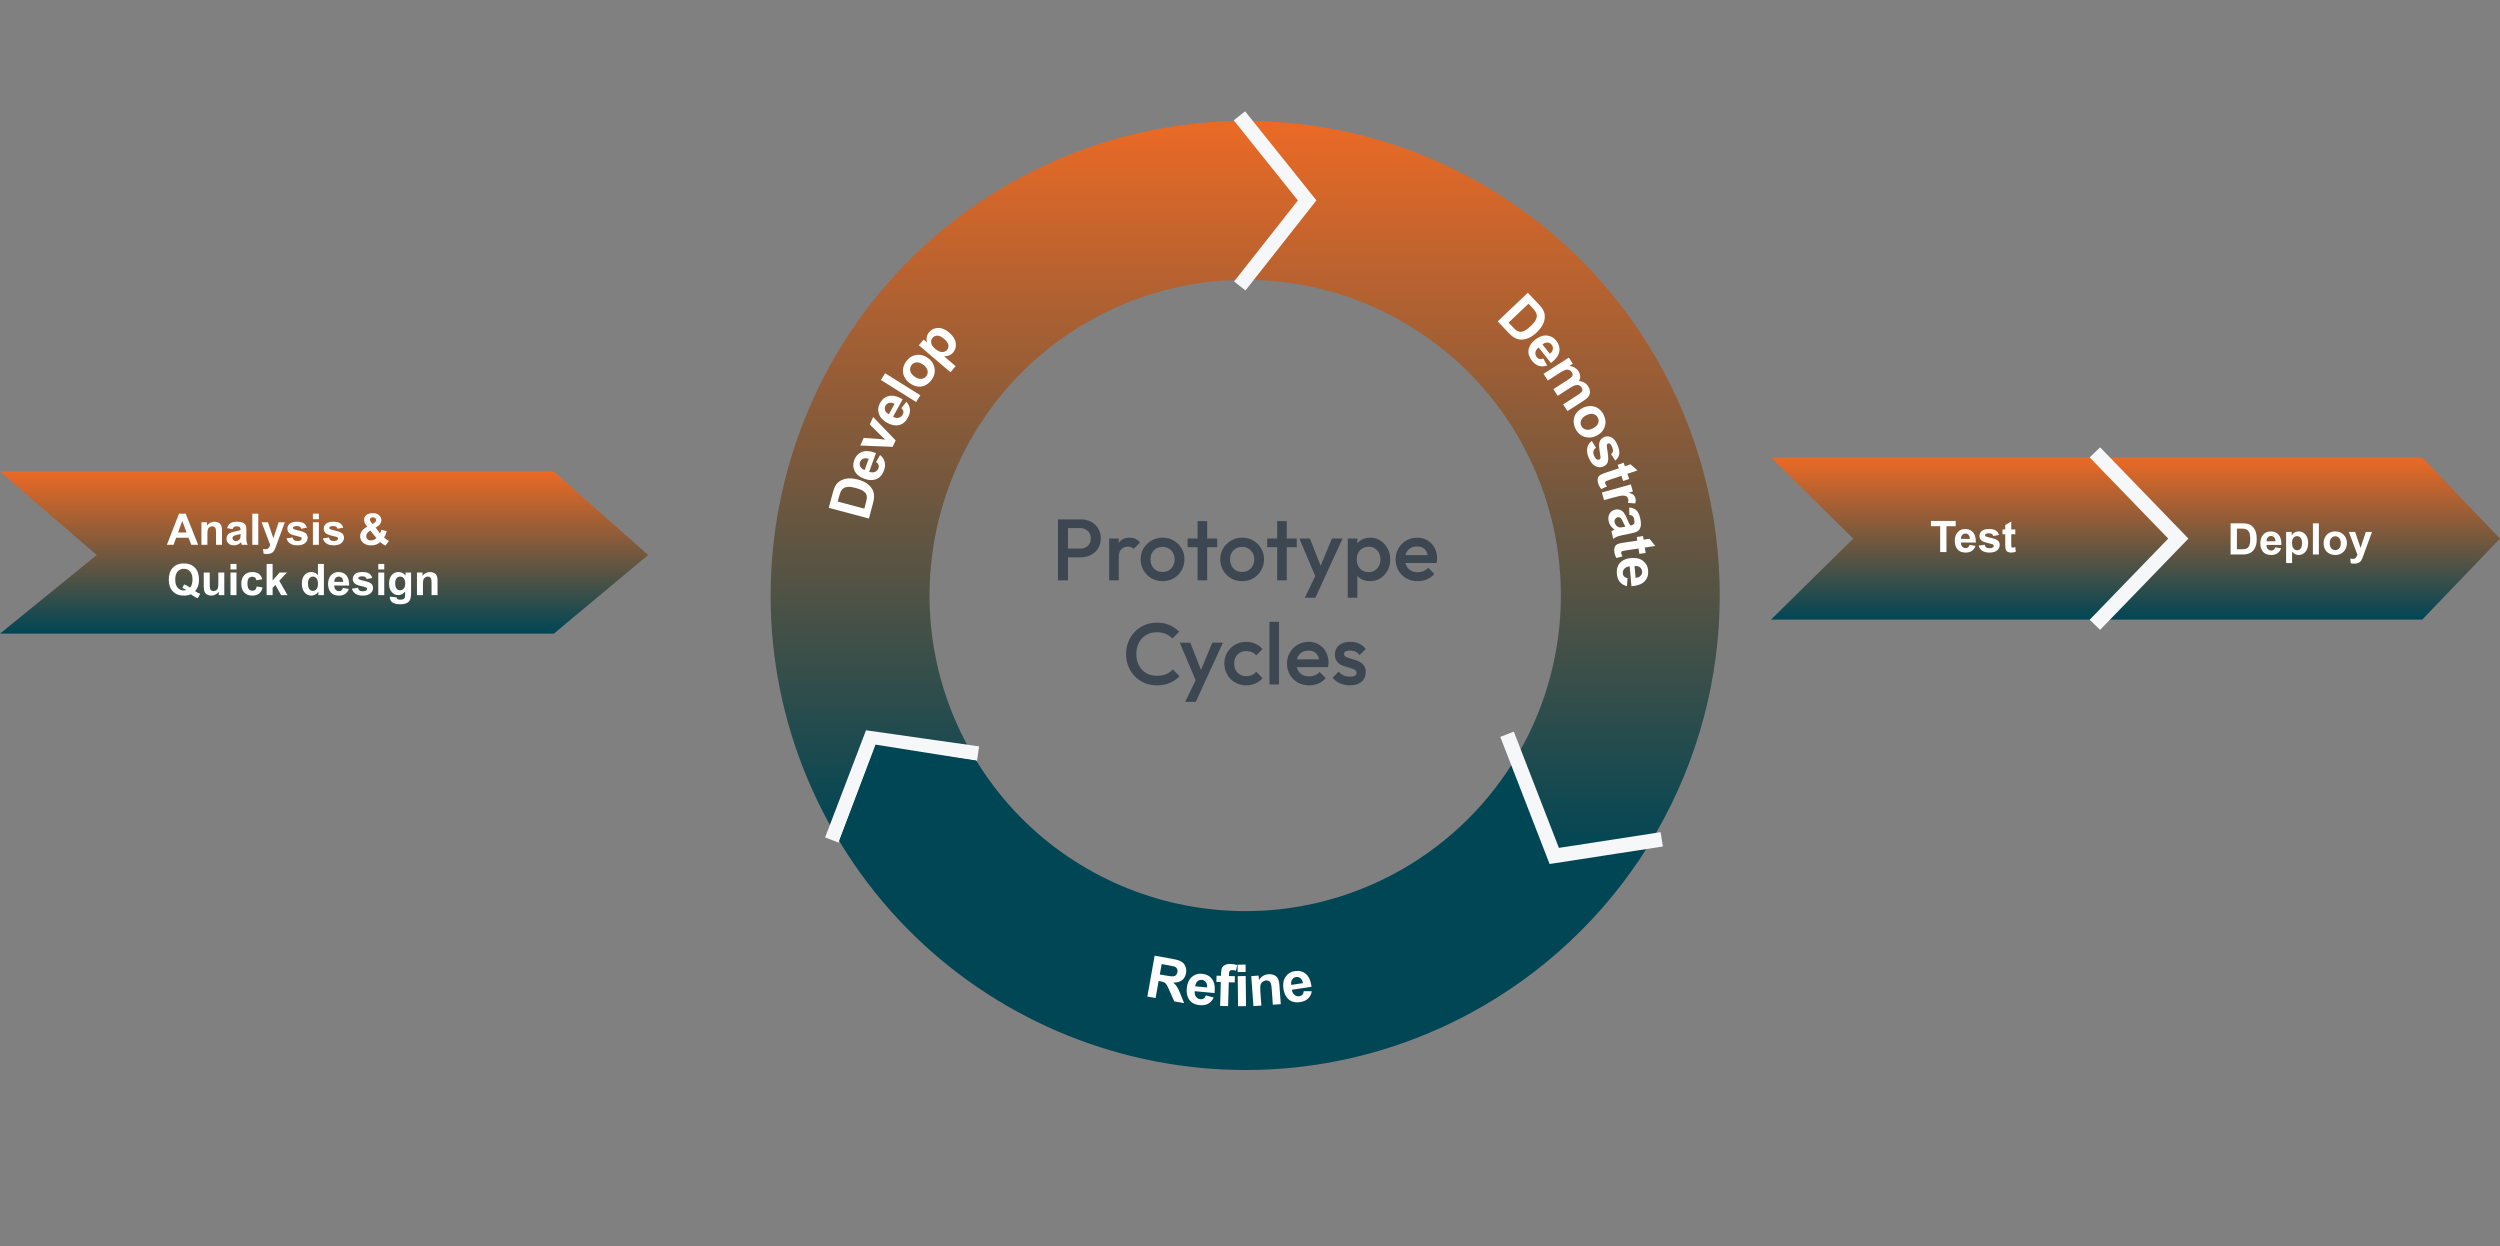<svg xmlns="http://www.w3.org/2000/svg" width="696" height="347" viewBox="0 0 696 347" fill="none"><rect x="0" y="0" width="696" height="347" fill="#808080" stroke="none"/><path fill-rule="evenodd" clip-rule="evenodd" d="M674.346 127.385H584.625V172.498H674.346L696 149.942L674.346 127.385Z" fill="url(#paint0_linear_108_3353)"></path><path fill-rule="evenodd" clip-rule="evenodd" d="M584.624 127.385H493.052L515.947 149.942L493.052 172.498H584.624L606.448 149.942L584.624 127.385Z" fill="url(#paint1_linear_108_3353)"></path><path d="M584.621 127.385L606.443 149.941L584.621 172.497" stroke="#F6F7F8" stroke-width="4.04" stroke-miterlimit="2" stroke-linecap="square"></path><path fill-rule="evenodd" clip-rule="evenodd" d="M232.261 231.817C268.742 295.003 349.538 316.653 412.725 280.172C432.808 268.577 449.485 251.9 461.08 231.817L422.775 209.702C415.062 223.06 403.968 234.154 390.609 241.867C348.578 266.134 294.833 251.733 270.566 209.701L232.261 231.817Z" fill="#004655"></path><path fill-rule="evenodd" clip-rule="evenodd" d="M346.671 33.654C393.868 33.654 437.481 58.833 461.08 99.708C484.679 140.583 484.679 190.942 461.08 231.817L433.144 238.295L422.775 209.702C438.473 182.512 438.473 149.013 422.775 121.823C407.077 94.634 378.066 77.885 346.671 77.885V33.654Z" fill="url(#paint2_linear_108_3353)"></path><path fill-rule="evenodd" clip-rule="evenodd" d="M346.671 33.654C323.481 33.654 300.699 39.758 280.616 51.353C217.43 87.834 195.781 168.63 232.261 231.817L270.566 209.701C246.3 167.67 260.701 113.925 302.732 89.659C316.091 81.946 331.245 77.885 346.671 77.885L363.91 55.922L346.671 33.654Z" fill="url(#paint3_linear_108_3353)"></path><path d="M460.638 233.98L432.704 238.295L420.293 206.299" stroke="#F6F7F8" stroke-width="4.04" stroke-miterlimit="2" stroke-linecap="square"></path><path d="M346.315 33.822L363.91 55.792L346.403 78.023" stroke="#F6F7F8" stroke-width="4.04" stroke-miterlimit="2" stroke-linecap="square"></path><path d="M270.296 209.509L242.41 205.539L232.314 231.98" stroke="#F6F7F8" stroke-width="4.04" stroke-miterlimit="2" stroke-linecap="square"></path><path fill-rule="evenodd" clip-rule="evenodd" d="M243.752 207.304L233.611 234.154L271.8 211.768L243.752 207.304Z" fill="#004655"></path><path fill-rule="evenodd" clip-rule="evenodd" d="M154.193 131.287H0L26.93 154.517L0 176.399H154.193L180.449 154.517L154.193 131.287Z" fill="url(#paint4_linear_108_3353)"></path><path d="M55.164 151.676H53.259L52.501 149.706H49.033L48.317 151.676H46.459L49.838 143.001H51.69L55.164 151.676ZM51.939 148.244L50.743 145.025L49.572 148.244H51.939ZM61.804 151.676H60.141V148.469C60.141 147.79 60.105 147.352 60.035 147.155C59.964 146.954 59.847 146.798 59.685 146.688C59.528 146.577 59.336 146.522 59.111 146.522C58.823 146.522 58.565 146.601 58.336 146.759C58.107 146.916 57.95 147.126 57.863 147.386C57.78 147.646 57.738 148.128 57.738 148.83V151.676H56.075V145.392H57.62V146.315C58.168 145.605 58.859 145.25 59.691 145.25C60.058 145.25 60.394 145.317 60.697 145.451C61.001 145.581 61.23 145.749 61.384 145.954C61.542 146.159 61.65 146.392 61.709 146.652C61.772 146.913 61.804 147.285 61.804 147.771V151.676ZM64.739 147.309L63.23 147.037C63.4 146.429 63.692 145.979 64.106 145.688C64.52 145.396 65.136 145.25 65.952 145.25C66.694 145.25 67.246 145.338 67.609 145.516C67.972 145.69 68.227 145.912 68.373 146.185C68.523 146.453 68.598 146.948 68.598 147.67L68.58 149.611C68.58 150.163 68.606 150.572 68.657 150.836C68.712 151.096 68.813 151.377 68.959 151.676H67.314C67.27 151.566 67.217 151.402 67.154 151.185C67.126 151.087 67.106 151.021 67.094 150.99C66.811 151.266 66.507 151.473 66.183 151.611C65.86 151.749 65.514 151.818 65.147 151.818C64.501 151.818 63.99 151.643 63.615 151.292C63.244 150.941 63.059 150.497 63.059 149.96C63.059 149.605 63.143 149.29 63.313 149.013C63.483 148.733 63.719 148.52 64.023 148.374C64.331 148.224 64.773 148.094 65.349 147.984C66.126 147.838 66.665 147.702 66.964 147.575V147.41C66.964 147.09 66.885 146.863 66.728 146.729C66.57 146.591 66.272 146.522 65.834 146.522C65.538 146.522 65.307 146.581 65.142 146.699C64.976 146.814 64.842 147.017 64.739 147.309ZM66.964 148.658C66.751 148.729 66.414 148.814 65.952 148.913C65.491 149.011 65.189 149.108 65.047 149.203C64.83 149.357 64.722 149.552 64.722 149.789C64.722 150.021 64.808 150.223 64.982 150.392C65.155 150.562 65.376 150.647 65.645 150.647C65.945 150.647 66.231 150.548 66.503 150.351C66.704 150.201 66.836 150.017 66.899 149.8C66.943 149.658 66.964 149.388 66.964 148.99V148.658ZM70.243 151.676V143.001H71.906V151.676H70.243ZM72.829 145.392H74.598L76.102 149.854L77.569 145.392H79.291L77.072 151.44L76.675 152.534C76.529 152.901 76.389 153.181 76.255 153.375C76.125 153.568 75.973 153.724 75.8 153.842C75.63 153.965 75.419 154.059 75.166 154.126C74.918 154.193 74.636 154.227 74.32 154.227C74.001 154.227 73.687 154.193 73.379 154.126L73.231 152.824C73.492 152.876 73.726 152.901 73.936 152.901C74.322 152.901 74.608 152.787 74.794 152.558C74.979 152.333 75.121 152.045 75.22 151.694L72.829 145.392ZM79.776 149.883L81.445 149.629C81.516 149.952 81.66 150.199 81.877 150.369C82.094 150.534 82.398 150.617 82.789 150.617C83.219 150.617 83.542 150.538 83.759 150.38C83.905 150.27 83.978 150.122 83.978 149.937C83.978 149.81 83.939 149.706 83.86 149.623C83.777 149.544 83.591 149.471 83.303 149.404C81.962 149.108 81.112 148.838 80.753 148.593C80.256 148.254 80.007 147.782 80.007 147.179C80.007 146.634 80.222 146.177 80.652 145.806C81.082 145.435 81.749 145.25 82.653 145.25C83.513 145.25 84.152 145.39 84.57 145.67C84.988 145.95 85.276 146.364 85.434 146.913L83.866 147.202C83.799 146.958 83.67 146.77 83.481 146.64C83.296 146.51 83.029 146.445 82.682 146.445C82.244 146.445 81.931 146.506 81.741 146.628C81.615 146.715 81.552 146.828 81.552 146.966C81.552 147.084 81.607 147.185 81.718 147.268C81.867 147.378 82.384 147.534 83.268 147.735C84.156 147.936 84.775 148.183 85.126 148.475C85.473 148.771 85.647 149.183 85.647 149.712C85.647 150.288 85.406 150.783 84.925 151.197C84.444 151.611 83.732 151.818 82.789 151.818C81.933 151.818 81.254 151.645 80.753 151.298C80.256 150.95 79.93 150.479 79.776 149.883ZM87.109 144.539V143.001H88.772V144.539H87.109ZM87.109 151.676V145.392H88.772V151.676H87.109ZM89.896 149.883L91.565 149.629C91.636 149.952 91.78 150.199 91.997 150.369C92.214 150.534 92.518 150.617 92.908 150.617C93.338 150.617 93.662 150.538 93.879 150.38C94.025 150.27 94.098 150.122 94.098 149.937C94.098 149.81 94.058 149.706 93.979 149.623C93.896 149.544 93.711 149.471 93.423 149.404C92.082 149.108 91.231 148.838 90.872 148.593C90.375 148.254 90.127 147.782 90.127 147.179C90.127 146.634 90.342 146.177 90.772 145.806C91.202 145.435 91.869 145.25 92.772 145.25C93.632 145.25 94.271 145.39 94.689 145.67C95.108 145.95 95.396 146.364 95.553 146.913L93.985 147.202C93.918 146.958 93.79 146.77 93.601 146.64C93.415 146.51 93.149 146.445 92.802 146.445C92.364 146.445 92.05 146.506 91.861 146.628C91.734 146.715 91.671 146.828 91.671 146.966C91.671 147.084 91.727 147.185 91.837 147.268C91.987 147.378 92.504 147.534 93.388 147.735C94.275 147.936 94.895 148.183 95.246 148.475C95.593 148.771 95.766 149.183 95.766 149.712C95.766 150.288 95.526 150.783 95.044 151.197C94.563 151.611 93.851 151.818 92.908 151.818C92.052 151.818 91.374 151.645 90.872 151.298C90.375 150.95 90.05 150.479 89.896 149.883ZM108.289 150.617L107.283 151.901C106.789 151.661 106.316 151.329 105.862 150.907C105.511 151.223 105.138 151.455 104.744 151.605C104.349 151.755 103.88 151.83 103.335 151.83C102.254 151.83 101.442 151.526 100.897 150.919C100.475 150.449 100.264 149.909 100.264 149.297C100.264 148.741 100.43 148.242 100.761 147.8C101.093 147.354 101.588 146.968 102.247 146.64C101.951 146.289 101.728 145.956 101.578 145.64C101.428 145.321 101.353 145.019 101.353 144.735C101.353 144.21 101.562 143.766 101.98 143.403C102.402 143.036 103.002 142.853 103.779 142.853C104.529 142.853 105.115 143.044 105.537 143.427C105.959 143.81 106.17 144.277 106.17 144.829C106.17 145.181 106.066 145.514 105.856 145.83C105.647 146.145 105.225 146.502 104.59 146.901L105.797 148.493C105.939 148.24 106.062 147.911 106.164 147.504L107.667 147.848C107.517 148.38 107.387 148.771 107.277 149.019C107.166 149.264 107.048 149.469 106.922 149.635C107.107 149.808 107.346 150 107.638 150.209C107.934 150.414 108.151 150.55 108.289 150.617ZM103.761 145.901L104.211 145.557C104.543 145.301 104.708 145.046 104.708 144.794C104.708 144.581 104.627 144.399 104.466 144.249C104.308 144.1 104.093 144.025 103.821 144.025C103.556 144.025 103.349 144.092 103.199 144.226C103.049 144.356 102.974 144.508 102.974 144.681C102.974 144.887 103.101 145.135 103.353 145.427L103.761 145.901ZM103.111 147.706C102.728 147.899 102.442 148.132 102.252 148.404C102.063 148.676 101.968 148.954 101.968 149.238C101.968 149.597 102.085 149.891 102.318 150.12C102.554 150.345 102.87 150.457 103.264 150.457C103.525 150.457 103.775 150.406 104.016 150.303C104.257 150.201 104.519 150.031 104.803 149.795L103.111 147.706ZM54.324 164.576C54.754 164.883 55.221 165.128 55.726 165.309L55.081 166.546C54.817 166.467 54.559 166.359 54.306 166.221C54.251 166.193 53.862 165.937 53.14 165.452C52.572 165.7 51.943 165.824 51.252 165.824C49.919 165.824 48.873 165.432 48.116 164.647C47.362 163.862 46.986 162.759 46.986 161.339C46.986 159.922 47.364 158.822 48.122 158.036C48.879 157.247 49.907 156.853 51.205 156.853C52.491 156.853 53.511 157.247 54.265 158.036C55.018 158.822 55.395 159.922 55.395 161.339C55.395 162.088 55.29 162.747 55.081 163.315C54.923 163.749 54.671 164.169 54.324 164.576ZM52.915 163.587C53.14 163.323 53.308 163.003 53.418 162.629C53.533 162.254 53.59 161.824 53.59 161.339C53.59 160.337 53.369 159.589 52.927 159.096C52.485 158.599 51.907 158.35 51.193 158.35C50.479 158.35 49.899 158.599 49.453 159.096C49.011 159.593 48.791 160.34 48.791 161.339C48.791 162.353 49.011 163.112 49.453 163.617C49.899 164.118 50.461 164.369 51.14 164.369C51.392 164.369 51.631 164.327 51.856 164.244C51.501 164.012 51.14 163.83 50.773 163.7L51.264 162.7C51.84 162.897 52.391 163.193 52.915 163.587ZM60.898 165.676V164.735C60.67 165.071 60.368 165.335 59.993 165.528C59.622 165.722 59.23 165.818 58.815 165.818C58.393 165.818 58.015 165.726 57.679 165.54C57.344 165.355 57.101 165.094 56.951 164.759C56.801 164.424 56.726 163.96 56.726 163.368V159.392H58.389V162.28C58.389 163.163 58.419 163.706 58.478 163.907C58.541 164.104 58.654 164.262 58.815 164.38C58.977 164.495 59.182 164.552 59.431 164.552C59.715 164.552 59.969 164.475 60.194 164.321C60.419 164.163 60.573 163.97 60.656 163.741C60.739 163.508 60.78 162.942 60.78 162.043V159.392H62.443V165.676H60.898ZM64.171 158.539V157.001H65.834V158.539H64.171ZM64.171 165.676V159.392H65.834V165.676H64.171ZM73.024 161.25L71.385 161.546C71.33 161.218 71.204 160.972 71.006 160.806C70.813 160.64 70.56 160.557 70.249 160.557C69.835 160.557 69.503 160.701 69.254 160.989C69.01 161.274 68.888 161.751 68.888 162.422C68.888 163.167 69.012 163.694 69.26 164.002C69.513 164.309 69.85 164.463 70.272 164.463C70.588 164.463 70.846 164.374 71.048 164.197C71.249 164.015 71.391 163.706 71.474 163.268L73.107 163.546C72.937 164.296 72.612 164.862 72.131 165.244C71.649 165.627 71.004 165.818 70.195 165.818C69.276 165.818 68.542 165.528 67.994 164.948C67.45 164.369 67.177 163.566 67.177 162.54C67.177 161.502 67.452 160.696 68 160.12C68.548 159.54 69.29 159.25 70.225 159.25C70.99 159.25 71.598 159.415 72.048 159.747C72.501 160.074 72.827 160.575 73.024 161.25ZM74.231 165.676V157.001H75.894V161.605L77.841 159.392H79.889L77.741 161.688L80.043 165.676H78.25L76.67 162.854L75.894 163.664V165.676H74.231ZM90.174 165.676H88.63V164.753C88.373 165.112 88.069 165.38 87.718 165.558C87.371 165.732 87.02 165.818 86.665 165.818C85.943 165.818 85.323 165.528 84.807 164.948C84.294 164.365 84.037 163.552 84.037 162.51C84.037 161.445 84.288 160.636 84.789 160.084C85.29 159.528 85.923 159.25 86.689 159.25C87.391 159.25 87.998 159.542 88.511 160.125V157.001H90.174V165.676ZM85.736 162.398C85.736 163.069 85.828 163.554 86.014 163.854C86.282 164.288 86.657 164.505 87.138 164.505C87.521 164.505 87.846 164.343 88.115 164.019C88.383 163.692 88.517 163.205 88.517 162.558C88.517 161.836 88.387 161.317 88.126 161.001C87.866 160.682 87.533 160.522 87.126 160.522C86.732 160.522 86.4 160.68 86.132 160.995C85.868 161.307 85.736 161.775 85.736 162.398ZM95.459 163.676L97.116 163.954C96.903 164.562 96.565 165.025 96.104 165.345C95.646 165.661 95.072 165.818 94.382 165.818C93.289 165.818 92.48 165.461 91.955 164.747C91.541 164.175 91.334 163.453 91.334 162.581C91.334 161.54 91.606 160.725 92.151 160.137C92.695 159.546 93.384 159.25 94.216 159.25C95.151 159.25 95.889 159.559 96.429 160.179C96.97 160.794 97.228 161.739 97.204 163.013H93.038C93.05 163.507 93.184 163.891 93.441 164.167C93.697 164.44 94.017 164.576 94.4 164.576C94.66 164.576 94.879 164.505 95.056 164.363C95.234 164.221 95.368 163.992 95.459 163.676ZM95.553 161.995C95.542 161.514 95.417 161.149 95.181 160.901C94.944 160.648 94.656 160.522 94.317 160.522C93.954 160.522 93.654 160.654 93.417 160.918C93.18 161.183 93.064 161.542 93.068 161.995H95.553ZM97.98 163.883L99.649 163.629C99.72 163.952 99.864 164.199 100.081 164.369C100.298 164.534 100.601 164.617 100.992 164.617C101.422 164.617 101.745 164.538 101.962 164.38C102.108 164.27 102.181 164.122 102.181 163.937C102.181 163.81 102.142 163.706 102.063 163.623C101.98 163.544 101.795 163.471 101.507 163.404C100.165 163.108 99.315 162.838 98.956 162.593C98.459 162.254 98.211 161.782 98.211 161.179C98.211 160.634 98.426 160.177 98.856 159.806C99.286 159.435 99.952 159.25 100.856 159.25C101.716 159.25 102.355 159.39 102.773 159.67C103.191 159.95 103.479 160.364 103.637 160.913L102.069 161.202C102.002 160.958 101.874 160.77 101.684 160.64C101.499 160.51 101.233 160.445 100.885 160.445C100.448 160.445 100.134 160.506 99.945 160.628C99.818 160.715 99.755 160.828 99.755 160.966C99.755 161.084 99.81 161.185 99.921 161.268C100.071 161.378 100.588 161.534 101.471 161.735C102.359 161.936 102.978 162.183 103.329 162.475C103.677 162.771 103.85 163.183 103.85 163.712C103.85 164.288 103.61 164.783 103.128 165.197C102.647 165.611 101.935 165.818 100.992 165.818C100.136 165.818 99.457 165.645 98.956 165.298C98.459 164.95 98.134 164.479 97.98 163.883ZM105.312 158.539V157.001H106.975V158.539H105.312ZM105.312 165.676V159.392H106.975V165.676H105.312ZM108.531 166.091L110.431 166.321C110.462 166.542 110.535 166.694 110.65 166.777C110.808 166.895 111.056 166.955 111.396 166.955C111.829 166.955 112.155 166.89 112.372 166.759C112.518 166.673 112.628 166.533 112.703 166.339C112.755 166.201 112.78 165.947 112.78 165.576V164.659C112.283 165.337 111.656 165.676 110.898 165.676C110.054 165.676 109.385 165.319 108.892 164.605C108.506 164.041 108.312 163.339 108.312 162.499C108.312 161.445 108.565 160.64 109.07 160.084C109.579 159.528 110.21 159.25 110.964 159.25C111.741 159.25 112.382 159.591 112.887 160.273V159.392H114.443V165.031C114.443 165.773 114.382 166.327 114.26 166.694C114.137 167.061 113.966 167.349 113.745 167.558C113.524 167.767 113.228 167.931 112.857 168.049C112.49 168.168 112.025 168.227 111.461 168.227C110.395 168.227 109.64 168.044 109.194 167.677C108.748 167.314 108.525 166.852 108.525 166.292C108.525 166.237 108.527 166.17 108.531 166.091ZM110.017 162.404C110.017 163.071 110.145 163.56 110.401 163.871C110.662 164.179 110.981 164.333 111.36 164.333C111.766 164.333 112.11 164.175 112.39 163.86C112.67 163.54 112.81 163.069 112.81 162.445C112.81 161.794 112.676 161.311 112.407 160.995C112.139 160.68 111.8 160.522 111.39 160.522C110.991 160.522 110.662 160.678 110.401 160.989C110.145 161.297 110.017 161.769 110.017 162.404ZM121.811 165.676H120.148V162.469C120.148 161.79 120.113 161.352 120.041 161.155C119.97 160.954 119.854 160.798 119.692 160.688C119.535 160.577 119.343 160.522 119.118 160.522C118.83 160.522 118.572 160.601 118.343 160.759C118.114 160.916 117.956 161.126 117.87 161.386C117.787 161.646 117.745 162.128 117.745 162.83V165.676H116.082V159.392H117.627V160.315C118.175 159.605 118.866 159.25 119.698 159.25C120.065 159.25 120.401 159.317 120.704 159.451C121.008 159.581 121.237 159.749 121.391 159.954C121.549 160.159 121.657 160.392 121.716 160.652C121.779 160.913 121.811 161.285 121.811 161.771V165.676Z" fill="white"></path><path d="M540.143 153.696V146.488H537.569V145.021H544.464V146.488H541.895V153.696H540.143ZM548.328 151.696L549.985 151.974C549.772 152.582 549.435 153.045 548.973 153.365C548.515 153.681 547.941 153.838 547.251 153.838C546.158 153.838 545.349 153.481 544.825 152.767C544.41 152.195 544.203 151.473 544.203 150.601C544.203 149.56 544.475 148.745 545.02 148.157C545.564 147.566 546.253 147.27 547.085 147.27C548.02 147.27 548.758 147.579 549.298 148.199C549.839 148.814 550.097 149.759 550.074 151.033H545.907C545.919 151.527 546.053 151.911 546.31 152.187C546.566 152.46 546.886 152.596 547.269 152.596C547.529 152.596 547.748 152.525 547.925 152.383C548.103 152.241 548.237 152.012 548.328 151.696ZM548.423 150.016C548.411 149.534 548.286 149.169 548.05 148.921C547.813 148.668 547.525 148.542 547.186 148.542C546.823 148.542 546.523 148.674 546.286 148.938C546.049 149.203 545.933 149.562 545.937 150.016H548.423ZM550.849 151.903L552.518 151.649C552.589 151.972 552.733 152.219 552.95 152.389C553.167 152.554 553.47 152.637 553.861 152.637C554.291 152.637 554.615 152.558 554.832 152.4C554.978 152.29 555.051 152.142 555.051 151.957C555.051 151.83 555.011 151.726 554.932 151.643C554.849 151.564 554.664 151.491 554.376 151.424C553.035 151.128 552.184 150.858 551.825 150.613C551.328 150.274 551.08 149.802 551.08 149.199C551.08 148.654 551.295 148.197 551.725 147.826C552.155 147.455 552.821 147.27 553.725 147.27C554.585 147.27 555.224 147.41 555.642 147.69C556.061 147.97 556.349 148.384 556.506 148.933L554.938 149.223C554.871 148.978 554.743 148.791 554.553 148.66C554.368 148.53 554.102 148.465 553.755 148.465C553.317 148.465 553.003 148.526 552.814 148.648C552.687 148.735 552.624 148.848 552.624 148.986C552.624 149.104 552.679 149.205 552.79 149.288C552.94 149.398 553.457 149.554 554.34 149.755C555.228 149.956 555.847 150.203 556.199 150.495C556.546 150.791 556.719 151.203 556.719 151.732C556.719 152.308 556.479 152.803 555.997 153.217C555.516 153.631 554.804 153.838 553.861 153.838C553.005 153.838 552.326 153.665 551.825 153.318C551.328 152.97 551.003 152.499 550.849 151.903ZM561.063 147.412V148.737H559.927V151.27C559.927 151.783 559.937 152.083 559.956 152.17C559.98 152.252 560.029 152.321 560.104 152.377C560.183 152.432 560.278 152.46 560.388 152.46C560.542 152.46 560.765 152.406 561.057 152.3L561.199 153.59C560.813 153.756 560.375 153.838 559.885 153.838C559.586 153.838 559.315 153.789 559.075 153.69C558.834 153.588 558.656 153.458 558.542 153.3C558.432 153.138 558.355 152.921 558.311 152.649C558.276 152.456 558.258 152.065 558.258 151.477V148.737H557.495V147.412H558.258V146.163L559.927 145.192V147.412H561.063Z" fill="white"></path><path d="M621.003 145.694H624.205C624.927 145.694 625.477 145.749 625.856 145.86C626.365 146.01 626.801 146.276 627.164 146.659C627.527 147.041 627.803 147.511 627.992 148.067C628.182 148.62 628.276 149.302 628.276 150.115C628.276 150.829 628.188 151.444 628.01 151.961C627.793 152.592 627.483 153.103 627.081 153.494C626.777 153.79 626.367 154.021 625.85 154.186C625.463 154.309 624.947 154.37 624.3 154.37H621.003V145.694ZM622.755 147.162V152.908H624.063C624.552 152.908 624.905 152.88 625.122 152.825C625.406 152.754 625.641 152.634 625.826 152.464C626.016 152.295 626.17 152.016 626.288 151.63C626.406 151.239 626.465 150.709 626.465 150.038C626.465 149.367 626.406 148.852 626.288 148.493C626.17 148.134 626.004 147.854 625.791 147.653C625.578 147.452 625.308 147.316 624.98 147.245C624.735 147.189 624.256 147.162 623.542 147.162H622.755ZM633.395 152.37L635.052 152.648C634.839 153.255 634.502 153.719 634.04 154.038C633.583 154.354 633.009 154.512 632.318 154.512C631.225 154.512 630.417 154.155 629.892 153.441C629.478 152.869 629.271 152.147 629.271 151.275C629.271 150.233 629.543 149.418 630.087 148.831C630.632 148.239 631.32 147.943 632.153 147.943C633.088 147.943 633.825 148.253 634.366 148.872C634.906 149.488 635.165 150.432 635.141 151.707H630.975C630.987 152.2 631.121 152.585 631.377 152.861C631.634 153.133 631.953 153.269 632.336 153.269C632.596 153.269 632.815 153.198 632.993 153.056C633.17 152.914 633.305 152.685 633.395 152.37ZM633.49 150.689C633.478 150.208 633.354 149.843 633.117 149.594C632.88 149.342 632.592 149.215 632.253 149.215C631.89 149.215 631.59 149.347 631.354 149.612C631.117 149.876 631 150.235 631.004 150.689H633.49ZM636.455 148.085H638.005V149.008C638.206 148.693 638.479 148.436 638.822 148.239C639.165 148.042 639.546 147.943 639.964 147.943C640.694 147.943 641.313 148.229 641.822 148.801C642.331 149.373 642.586 150.17 642.586 151.192C642.586 152.241 642.329 153.058 641.816 153.642C641.303 154.222 640.682 154.512 639.952 154.512C639.605 154.512 639.289 154.443 639.005 154.305C638.725 154.167 638.429 153.93 638.118 153.595V156.761H636.455V148.085ZM638.1 151.121C638.1 151.827 638.24 152.35 638.52 152.689C638.8 153.024 639.141 153.192 639.544 153.192C639.931 153.192 640.252 153.038 640.509 152.731C640.765 152.419 640.893 151.91 640.893 151.204C640.893 150.545 640.761 150.056 640.497 149.736C640.232 149.417 639.905 149.257 639.514 149.257C639.108 149.257 638.771 149.415 638.502 149.73C638.234 150.042 638.1 150.505 638.1 151.121ZM643.911 154.37V145.694H645.574V154.37H643.911ZM646.9 151.139C646.9 150.586 647.036 150.052 647.308 149.535C647.58 149.018 647.965 148.624 648.462 148.351C648.963 148.079 649.521 147.943 650.137 147.943C651.088 147.943 651.867 148.253 652.474 148.872C653.082 149.488 653.386 150.267 653.386 151.21C653.386 152.16 653.078 152.949 652.463 153.577C651.851 154.2 651.08 154.512 650.149 154.512C649.573 154.512 649.022 154.382 648.498 154.121C647.977 153.861 647.58 153.48 647.308 152.979C647.036 152.474 646.9 151.861 646.9 151.139ZM648.604 151.227C648.604 151.851 648.752 152.328 649.048 152.659C649.344 152.991 649.709 153.157 650.143 153.157C650.577 153.157 650.94 152.991 651.232 152.659C651.528 152.328 651.675 151.847 651.675 151.216C651.675 150.6 651.528 150.127 651.232 149.795C650.94 149.464 650.577 149.298 650.143 149.298C649.709 149.298 649.344 149.464 649.048 149.795C648.752 150.127 648.604 150.604 648.604 151.227ZM653.907 148.085H655.676L657.179 152.547L658.647 148.085H660.369L658.15 154.133L657.753 155.228C657.607 155.595 657.467 155.875 657.333 156.068C657.203 156.261 657.051 156.417 656.877 156.536C656.708 156.658 656.497 156.753 656.244 156.82C655.996 156.887 655.713 156.92 655.398 156.92C655.078 156.92 654.765 156.887 654.457 156.82L654.309 155.518C654.569 155.569 654.804 155.595 655.013 155.595C655.4 155.595 655.686 155.48 655.871 155.252C656.057 155.027 656.199 154.739 656.297 154.388L653.907 148.085Z" fill="white"></path><path d="M230.726 141.38L231.828 137.256C232.077 136.326 232.337 135.636 232.61 135.186C232.978 134.582 233.471 134.112 234.089 133.776C234.707 133.44 235.407 133.246 236.188 133.194C236.965 133.14 237.877 133.253 238.924 133.532C239.844 133.778 240.606 134.104 241.21 134.511C241.949 135.008 242.5 135.582 242.865 136.235C243.142 136.728 243.298 137.336 243.333 138.059C243.358 138.599 243.259 139.286 243.036 140.119L241.902 144.365L230.726 141.38ZM233.22 139.629L240.622 141.606L241.072 139.921C241.24 139.291 241.326 138.827 241.33 138.528C241.336 138.138 241.262 137.794 241.107 137.497C240.954 137.195 240.648 136.901 240.191 136.615C239.729 136.328 239.065 136.069 238.201 135.839C237.337 135.608 236.654 135.507 236.151 135.536C235.647 135.565 235.23 135.682 234.897 135.887C234.565 136.092 234.296 136.393 234.092 136.791C233.937 137.087 233.736 137.695 233.491 138.615L233.22 139.629Z" fill="white"></path><path d="M243.906 128.624L245.007 126.673C245.672 127.216 246.1 127.85 246.291 128.574C246.478 129.291 246.415 130.082 246.102 130.947C245.605 132.317 244.79 133.169 243.657 133.502C242.752 133.762 241.753 133.694 240.66 133.297C239.354 132.824 238.456 132.113 237.967 131.164C237.472 130.212 237.414 129.215 237.792 128.171C238.217 126.999 238.94 126.215 239.962 125.819C240.979 125.421 242.281 125.526 243.868 126.135L241.975 131.357C242.599 131.566 243.142 131.573 243.605 131.377C244.062 131.179 244.378 130.84 244.552 130.361C244.67 130.034 244.681 129.727 244.583 129.44C244.486 129.153 244.26 128.881 243.906 128.624ZM241.842 127.742C241.233 127.538 240.719 127.528 240.3 127.712C239.876 127.894 239.587 128.198 239.433 128.623C239.268 129.078 239.297 129.514 239.521 129.931C239.745 130.348 240.142 130.657 240.713 130.858L241.842 127.742Z" fill="white"></path><path d="M248.521 124.408L239.494 124.034L240.453 121.913L245 122.237L246.49 122.408C246.209 122.148 246.023 121.98 245.93 121.904C245.745 121.739 245.562 121.569 245.38 121.395L242.14 118.181L243.079 116.103L249.344 122.589L248.521 124.408Z" fill="white"></path><path d="M250.952 113.616L252.339 111.857C252.913 112.495 253.239 113.186 253.317 113.931C253.393 114.668 253.209 115.44 252.767 116.248C252.067 117.526 251.132 118.243 249.96 118.399C249.026 118.517 248.049 118.297 247.03 117.738C245.812 117.071 245.033 116.231 244.695 115.218C244.351 114.202 244.446 113.207 244.98 112.234C245.578 111.141 246.413 110.476 247.484 110.241C248.55 110.003 249.82 110.306 251.295 111.15L248.626 116.022C249.211 116.324 249.747 116.413 250.234 116.29C250.716 116.165 251.08 115.878 251.325 115.431C251.492 115.126 251.549 114.825 251.497 114.526C251.445 114.228 251.263 113.924 250.952 113.616ZM249.047 112.429C248.477 112.134 247.97 112.046 247.528 112.163C247.081 112.279 246.749 112.534 246.532 112.931C246.299 113.356 246.262 113.791 246.419 114.237C246.577 114.683 246.922 115.049 247.455 115.335L249.047 112.429Z" fill="white"></path><path d="M255.05 111.929L245.245 105.792L246.421 103.913L256.226 110.049L255.05 111.929Z" fill="white"></path><path d="M253.213 106.635C252.613 106.207 252.139 105.645 251.789 104.95C251.439 104.254 251.309 103.531 251.399 102.78C251.492 102.026 251.777 101.315 252.254 100.647C252.991 99.615 253.931 99.01 255.074 98.831C256.212 98.648 257.293 98.923 258.316 99.653C259.348 100.39 259.965 101.336 260.169 102.49C260.371 103.636 260.112 104.715 259.39 105.725C258.944 106.35 258.376 106.846 257.687 107.213C257.001 107.577 256.28 107.712 255.526 107.619C254.767 107.523 253.996 107.195 253.213 106.635ZM254.63 104.855C255.306 105.338 255.939 105.548 256.527 105.483C257.116 105.419 257.579 105.152 257.915 104.681C258.252 104.21 258.353 103.688 258.22 103.114C258.09 102.536 257.682 102.003 256.997 101.514C256.329 101.037 255.701 100.83 255.112 100.894C254.526 100.954 254.065 101.22 253.729 101.691C253.393 102.161 253.29 102.686 253.42 103.264C253.55 103.842 253.953 104.372 254.63 104.855Z" fill="white"></path><path d="M255.805 96.12L257.147 94.547L258.083 95.346C257.937 94.869 257.913 94.371 258.01 93.852C258.107 93.334 258.336 92.862 258.698 92.438C259.33 91.698 260.156 91.317 261.177 91.296C262.198 91.275 263.226 91.706 264.262 92.591C265.327 93.499 265.933 94.466 266.082 95.491C266.226 96.513 265.982 97.394 265.351 98.135C265.05 98.487 264.707 98.747 264.321 98.916C263.939 99.081 263.442 99.176 262.833 99.202L266.044 101.942L264.605 103.628L255.805 96.12ZM260.308 97.079C261.025 97.69 261.676 98 262.263 98.01C262.845 98.016 263.31 97.815 263.659 97.407C263.993 97.015 264.116 96.555 264.025 96.029C263.931 95.499 263.526 94.929 262.81 94.317C262.141 93.747 261.531 93.458 260.978 93.449C260.425 93.441 259.98 93.635 259.642 94.031C259.29 94.443 259.158 94.922 259.246 95.467C259.33 96.009 259.684 96.546 260.308 97.079Z" fill="white"></path><path d="M319.42 277.451L321.448 266.063L326.288 266.925C327.505 267.142 328.369 267.403 328.881 267.708C329.4 268.009 329.778 268.45 330.016 269.032C330.254 269.614 330.313 270.242 330.193 270.915C330.041 271.77 329.664 272.432 329.062 272.902C328.461 273.366 327.648 273.582 326.623 273.549C327.068 273.928 327.42 274.319 327.68 274.723C327.944 275.128 328.272 275.822 328.663 276.806L329.658 279.275L326.908 278.785L325.687 276.011C325.254 275.02 324.95 274.392 324.773 274.125C324.597 273.853 324.394 273.654 324.166 273.528C323.938 273.397 323.56 273.284 323.032 273.19L322.566 273.107L321.719 277.861L319.42 277.451ZM322.89 271.289L324.591 271.592C325.694 271.789 326.391 271.865 326.682 271.82C326.973 271.776 327.217 271.654 327.413 271.454C327.609 271.253 327.737 270.982 327.798 270.641C327.866 270.257 327.817 269.931 327.652 269.661C327.492 269.387 327.232 269.185 326.87 269.057C326.688 268.998 326.131 268.885 325.199 268.719L323.404 268.399L322.89 271.289Z" fill="white"></path><path d="M335.729 277.126L337.894 277.701C337.536 278.481 337.03 279.055 336.378 279.422C335.731 279.784 334.949 279.922 334.033 279.837C332.582 279.701 331.553 279.127 330.945 278.114C330.466 277.303 330.28 276.319 330.389 275.161C330.518 273.778 330.98 272.731 331.776 272.018C332.572 271.3 333.523 270.992 334.628 271.096C335.869 271.212 336.81 271.714 337.451 272.604C338.092 273.488 338.318 274.774 338.128 276.463L332.598 275.946C332.552 276.602 332.682 277.13 332.989 277.528C333.295 277.921 333.703 278.142 334.211 278.189C334.556 278.221 334.856 278.154 335.109 277.988C335.362 277.821 335.569 277.534 335.729 277.126ZM336.063 274.907C336.107 274.267 335.987 273.767 335.704 273.407C335.421 273.043 335.054 272.839 334.604 272.797C334.122 272.752 333.707 272.891 333.36 273.212C333.013 273.534 332.814 273.996 332.763 274.599L336.063 274.907Z" fill="white"></path><path d="M338.693 271.629L339.924 271.664L339.941 271.033C339.961 270.328 340.05 269.805 340.207 269.462C340.369 269.119 340.653 268.845 341.059 268.641C341.47 268.432 341.983 268.336 342.599 268.353C343.23 268.371 343.845 268.483 344.444 268.69L344.101 270.227C343.751 270.133 343.413 270.081 343.087 270.072C342.766 270.063 342.532 270.133 342.386 270.281C342.245 270.425 342.169 270.709 342.157 271.135L342.14 271.727L343.796 271.774L343.747 273.517L342.091 273.47L341.903 280.103L339.686 280.04L339.874 273.407L338.644 273.372L338.693 271.629Z" fill="white"></path><path d="M344.57 270.619L344.547 268.568L346.765 268.543L346.787 270.595L344.57 270.619ZM344.675 280.135L344.583 271.755L346.8 271.731L346.892 280.11L344.675 280.135Z" fill="white"></path><path d="M356.57 279.558L354.359 279.718L354.051 275.453C353.986 274.55 353.896 273.971 353.783 273.716C353.669 273.455 353.5 273.259 353.274 273.127C353.053 272.996 352.794 272.941 352.494 272.962C352.111 272.99 351.775 273.12 351.486 273.351C351.197 273.583 351.007 273.877 350.917 274.231C350.832 274.585 350.823 275.229 350.89 276.163L351.164 279.949L348.952 280.109L348.349 271.751L350.403 271.602L350.491 272.83C351.152 271.833 352.037 271.294 353.144 271.215C353.632 271.179 354.084 271.236 354.501 271.385C354.917 271.529 355.238 271.73 355.462 271.989C355.692 272.246 355.858 272.545 355.962 272.886C356.071 273.226 356.149 273.719 356.195 274.364L356.57 279.558Z" fill="white"></path><path d="M362.97 275.939L365.21 275.972C365.052 276.816 364.701 277.495 364.157 278.009C363.617 278.517 362.892 278.841 361.982 278.98C360.542 279.2 359.404 278.893 358.569 278.057C357.907 277.387 357.489 276.477 357.313 275.328C357.103 273.955 357.298 272.826 357.897 271.942C358.495 271.052 359.343 270.523 360.44 270.356C361.672 270.167 362.707 270.427 363.544 271.134C364.381 271.836 364.912 273.03 365.138 274.714L359.647 275.554C359.762 276.201 360.016 276.681 360.41 276.994C360.802 277.301 361.251 277.416 361.755 277.339C362.099 277.286 362.373 277.148 362.578 276.925C362.784 276.702 362.914 276.374 362.97 275.939ZM362.756 273.705C362.644 273.073 362.406 272.617 362.044 272.337C361.681 272.052 361.276 271.944 360.829 272.012C360.351 272.086 359.982 272.32 359.723 272.716C359.465 273.112 359.384 273.609 359.48 274.206L362.756 273.705Z" fill="white"></path><path d="M425.349 81.507L428.286 84.605C428.949 85.303 429.4 85.886 429.641 86.354C429.963 86.984 430.105 87.65 430.068 88.352C430.031 89.055 429.83 89.752 429.466 90.446C429.105 91.136 428.532 91.854 427.745 92.6C427.055 93.255 426.378 93.734 425.715 94.036C424.905 94.405 424.127 94.575 423.379 94.543C422.815 94.521 422.215 94.336 421.58 93.988C421.107 93.726 420.574 93.282 419.98 92.656L416.956 89.467L425.349 81.507ZM425.536 84.549L419.977 89.821L421.177 91.086C421.626 91.559 421.977 91.876 422.229 92.035C422.559 92.245 422.89 92.361 423.225 92.385C423.562 92.413 423.973 92.306 424.455 92.066C424.942 91.822 425.509 91.392 426.158 90.777C426.807 90.162 427.251 89.632 427.49 89.188C427.728 88.744 427.847 88.327 427.847 87.936C427.846 87.546 427.729 87.159 427.498 86.777C427.327 86.49 426.914 86.001 426.258 85.31L425.536 84.549Z" fill="white"></path><path d="M429.648 99.795L430.733 101.755C429.923 102.037 429.159 102.069 428.442 101.853C427.733 101.637 427.092 101.169 426.519 100.449C425.612 99.309 425.313 98.168 425.623 97.028C425.876 96.121 426.457 95.306 427.367 94.582C428.454 93.717 429.53 93.325 430.595 93.405C431.664 93.482 432.545 93.955 433.236 94.824C434.012 95.799 434.301 96.826 434.103 97.904C433.91 98.979 433.138 100.033 431.789 101.066L428.331 96.719C427.826 97.141 427.536 97.6 427.461 98.097C427.39 98.59 427.513 99.037 427.83 99.436C428.047 99.708 428.302 99.877 428.598 99.945C428.894 100.012 429.244 99.962 429.648 99.795ZM431.481 98.498C431.973 98.087 432.251 97.654 432.313 97.201C432.38 96.744 432.273 96.339 431.991 95.985C431.69 95.606 431.303 95.403 430.831 95.375C430.359 95.348 429.888 95.524 429.417 95.905L431.481 98.498Z" fill="white"></path><path d="M436.769 99.542L437.874 101.261L436.912 101.88C438.055 102.014 438.9 102.506 439.446 103.355C439.736 103.807 439.895 104.258 439.923 104.709C439.95 105.161 439.844 105.613 439.605 106.068C440.18 106.135 440.676 106.289 441.092 106.528C441.508 106.767 441.847 107.09 442.109 107.497C442.442 108.015 442.617 108.521 442.635 109.016C442.658 109.508 442.522 109.973 442.229 110.412C442.011 110.734 441.565 111.111 440.893 111.543L436.386 114.441L435.187 112.576L439.216 109.985C439.915 109.536 440.325 109.182 440.446 108.922C440.6 108.579 440.563 108.228 440.332 107.87C440.164 107.609 439.927 107.415 439.619 107.287C439.312 107.159 438.971 107.144 438.596 107.241C438.225 107.336 437.708 107.597 437.044 108.023L433.659 110.2L432.46 108.335L436.323 105.851C437.009 105.41 437.43 105.092 437.586 104.898C437.743 104.704 437.824 104.504 437.831 104.3C437.84 104.101 437.767 103.881 437.614 103.642C437.429 103.355 437.185 103.146 436.882 103.015C436.58 102.885 436.249 102.862 435.892 102.948C435.537 103.039 435.022 103.301 434.345 103.737L430.92 105.939L429.721 104.074L436.769 99.542Z" fill="white"></path><path d="M440.704 113.524C441.362 113.192 442.08 113.034 442.859 113.047C443.638 113.061 444.338 113.282 444.961 113.711C445.586 114.144 446.083 114.727 446.452 115.459C447.023 116.591 447.122 117.705 446.75 118.8C446.382 119.893 445.636 120.722 444.514 121.288C443.382 121.859 442.258 121.967 441.142 121.61C440.032 121.257 439.198 120.526 438.639 119.417C438.293 118.731 438.118 117.998 438.113 117.217C438.11 116.441 438.325 115.74 438.759 115.115C439.196 114.488 439.845 113.957 440.704 113.524ZM441.622 115.606C440.88 115.981 440.4 116.443 440.184 116.995C439.967 117.546 439.988 118.08 440.249 118.596C440.51 119.113 440.925 119.446 441.495 119.594C442.067 119.748 442.729 119.635 443.48 119.256C444.213 118.886 444.688 118.426 444.904 117.875C445.124 117.328 445.103 116.797 444.843 116.28C444.582 115.763 444.166 115.428 443.593 115.275C443.021 115.122 442.364 115.232 441.622 115.606Z" fill="white"></path><path d="M443.159 122.745L444.316 124.675C443.953 124.926 443.721 125.228 443.622 125.582C443.527 125.933 443.578 126.35 443.776 126.832C443.993 127.363 444.254 127.722 444.558 127.91C444.768 128.034 444.988 128.049 445.216 127.956C445.372 127.892 445.481 127.79 445.544 127.651C445.599 127.509 445.595 127.243 445.533 126.854C445.22 125.05 445.124 123.864 445.244 123.297C445.411 122.513 445.867 121.968 446.612 121.663C447.284 121.387 447.957 121.422 448.632 121.765C449.307 122.108 449.873 122.837 450.329 123.952C450.764 125.013 450.914 125.872 450.78 126.53C450.646 127.187 450.28 127.752 449.683 128.224L448.533 126.435C448.801 126.229 448.967 125.976 449.032 125.677C449.099 125.382 449.045 125.021 448.869 124.592C448.648 124.052 448.414 123.696 448.168 123.524C447.997 123.412 447.826 123.391 447.656 123.461C447.51 123.521 447.413 123.64 447.367 123.818C447.306 124.058 447.375 124.775 447.574 125.967C447.774 127.164 447.783 128.053 447.6 128.634C447.41 129.211 446.989 129.634 446.337 129.901C445.626 130.192 444.894 130.146 444.14 129.761C443.385 129.376 442.77 128.603 442.293 127.439C441.861 126.383 441.732 125.458 441.907 124.664C442.084 123.875 442.501 123.235 443.159 122.745Z" fill="white"></path><path d="M453.557 133.341L451.883 133.906L451.398 132.471L448.198 133.552C447.551 133.771 447.176 133.911 447.075 133.973C446.98 134.039 446.914 134.13 446.876 134.249C446.84 134.372 446.846 134.503 446.893 134.643C446.958 134.837 447.121 135.096 447.38 135.419L445.811 136.149C445.437 135.732 445.145 135.214 444.936 134.596C444.808 134.217 444.755 133.855 444.777 133.509C444.804 133.161 444.893 132.881 445.043 132.669C445.201 132.46 445.442 132.271 445.767 132.1C445.996 131.972 446.482 131.783 447.225 131.532L450.686 130.363L450.36 129.399L452.034 128.833L452.36 129.797L453.937 129.264L455.876 130.958L453.072 131.905L453.557 133.341Z" fill="white"></path><path d="M446.556 139.238L445.963 137.102L454.037 134.859L454.588 136.844L453.44 137.163C454.077 137.352 454.518 137.556 454.765 137.777C455.014 138.003 455.186 138.288 455.281 138.633C455.416 139.12 455.412 139.626 455.269 140.151L453.223 140.007C453.356 139.583 453.38 139.216 453.294 138.907C453.211 138.608 453.057 138.377 452.832 138.216C452.612 138.053 452.269 137.971 451.805 137.969C451.342 137.972 450.423 138.164 449.05 138.546L446.556 139.238Z" fill="white"></path><path d="M453.621 143.331L453.554 141.287C454.394 141.339 455.062 141.594 455.558 142.052C456.054 142.511 456.417 143.273 456.645 144.337C456.852 145.304 456.89 146.049 456.76 146.572C456.635 147.094 456.416 147.488 456.102 147.754C455.794 148.024 455.169 148.26 454.228 148.462L451.692 148.981C450.972 149.135 450.447 149.283 450.117 149.424C449.793 149.568 449.456 149.778 449.105 150.052L448.646 147.907C448.778 147.82 448.976 147.704 449.242 147.561C449.363 147.498 449.442 147.454 449.48 147.43C449.04 147.137 448.685 146.798 448.415 146.415C448.145 146.032 447.958 145.601 447.856 145.123C447.675 144.279 447.761 143.564 448.114 142.977C448.468 142.396 448.995 142.03 449.695 141.88C450.158 141.781 450.593 141.804 451 141.948C451.413 142.09 451.757 142.34 452.032 142.695C452.313 143.054 452.607 143.594 452.912 144.314C453.319 145.287 453.647 145.951 453.895 146.306L454.111 146.26C454.528 146.171 454.802 146.004 454.932 145.761C455.068 145.517 455.075 145.109 454.953 144.538C454.87 144.153 454.728 143.868 454.528 143.685C454.332 143.501 454.03 143.383 453.621 143.331ZM452.483 146.609C452.331 146.351 452.126 145.935 451.869 145.361C451.611 144.786 451.401 144.42 451.238 144.261C450.977 144.021 450.692 143.934 450.383 144C450.08 144.065 449.842 144.235 449.669 144.508C449.496 144.782 449.447 145.094 449.522 145.444C449.606 145.835 449.814 146.18 450.148 146.48C450.399 146.7 450.675 146.821 450.976 146.843C451.173 146.86 451.532 146.813 452.051 146.701L452.483 146.609Z" fill="white"></path><path d="M458.136 153.939L456.389 154.203L456.163 152.705L452.823 153.209C452.147 153.311 451.754 153.383 451.643 153.426C451.539 153.474 451.458 153.553 451.4 153.663C451.343 153.778 451.325 153.908 451.347 154.054C451.378 154.257 451.492 154.54 451.691 154.904L450.018 155.347C449.723 154.871 449.526 154.31 449.429 153.665C449.369 153.269 449.381 152.903 449.463 152.566C449.55 152.229 449.687 151.969 449.872 151.787C450.063 151.609 450.334 151.464 450.684 151.353C450.932 151.268 451.443 151.166 452.218 151.05L455.831 150.505L455.679 149.498L457.427 149.235L457.579 150.241L459.225 149.993L460.836 152L457.91 152.441L458.136 153.939Z" fill="white"></path><path d="M453.11 160.96L452.937 163.194C452.104 162.983 451.449 162.59 450.97 162.015C450.496 161.444 450.219 160.701 450.137 159.784C450.007 158.333 450.386 157.216 451.272 156.435C451.982 155.817 452.917 155.456 454.075 155.353C455.458 155.229 456.572 155.494 457.417 156.147C458.268 156.8 458.742 157.68 458.841 158.785C458.952 160.027 458.628 161.043 457.869 161.835C457.116 162.625 455.892 163.081 454.197 163.2L453.703 157.667C453.049 157.741 452.554 157.965 452.218 158.339C451.887 158.711 451.744 159.152 451.789 159.66C451.82 160.006 451.941 160.288 452.15 160.507C452.36 160.726 452.68 160.877 453.11 160.96ZM455.353 160.887C455.991 160.814 456.461 160.606 456.763 160.262C457.07 159.918 457.203 159.52 457.163 159.07C457.12 158.587 456.909 158.205 456.53 157.922C456.151 157.639 455.66 157.527 455.058 157.586L455.353 160.887Z" fill="white"></path><path d="M296.448 155.161V152.737H300.69C301.272 152.737 301.781 152.624 302.217 152.397C302.669 152.155 303.025 151.824 303.283 151.404C303.542 150.967 303.671 150.458 303.671 149.877C303.671 149.295 303.542 148.794 303.283 148.374C303.025 147.937 302.669 147.606 302.217 147.38C301.781 147.137 301.272 147.016 300.69 147.016H296.448V144.592H300.835C301.902 144.592 302.855 144.81 303.695 145.247C304.552 145.683 305.223 146.297 305.707 147.089C306.208 147.881 306.459 148.81 306.459 149.877C306.459 150.943 306.208 151.872 305.707 152.664C305.223 153.456 304.552 154.07 303.695 154.506C302.855 154.943 301.902 155.161 300.835 155.161H296.448ZM294.533 161.56V144.592H297.321V161.56H294.533ZM308.798 161.56V149.925H311.465V161.56H308.798ZM311.465 155.088L310.544 154.627C310.544 153.157 310.867 151.969 311.513 151.064C312.176 150.143 313.169 149.683 314.495 149.683C315.076 149.683 315.602 149.788 316.07 149.998C316.539 150.208 316.975 150.547 317.379 151.016L315.634 152.81C315.424 152.583 315.189 152.422 314.931 152.325C314.672 152.228 314.373 152.179 314.034 152.179C313.291 152.179 312.677 152.414 312.192 152.882C311.707 153.351 311.465 154.086 311.465 155.088ZM323.647 161.802C322.516 161.802 321.49 161.536 320.568 161.002C319.647 160.453 318.912 159.718 318.363 158.797C317.829 157.876 317.563 156.849 317.563 155.718C317.563 154.587 317.829 153.569 318.363 152.664C318.912 151.759 319.647 151.04 320.568 150.507C321.49 149.957 322.516 149.683 323.647 149.683C324.794 149.683 325.828 149.949 326.75 150.483C327.671 151.016 328.398 151.743 328.931 152.664C329.481 153.569 329.755 154.587 329.755 155.718C329.755 156.849 329.481 157.876 328.931 158.797C328.398 159.718 327.671 160.453 326.75 161.002C325.828 161.536 324.794 161.802 323.647 161.802ZM323.647 159.233C324.309 159.233 324.891 159.088 325.392 158.797C325.909 158.49 326.305 158.069 326.58 157.536C326.871 157.003 327.016 156.397 327.016 155.718C327.016 155.04 326.871 154.442 326.58 153.925C326.289 153.407 325.893 153.003 325.392 152.713C324.891 152.406 324.309 152.252 323.647 152.252C323 152.252 322.419 152.406 321.902 152.713C321.401 153.003 321.005 153.407 320.714 153.925C320.439 154.442 320.302 155.04 320.302 155.718C320.302 156.397 320.439 157.003 320.714 157.536C321.005 158.069 321.401 158.49 321.902 158.797C322.419 159.088 323 159.233 323.647 159.233ZM333.411 161.56V145.077H336.077V161.56H333.411ZM330.623 152.349V149.925H338.865V152.349H330.623ZM345.803 161.802C344.672 161.802 343.646 161.536 342.725 161.002C341.804 160.453 341.069 159.718 340.519 158.797C339.986 157.876 339.719 156.849 339.719 155.718C339.719 154.587 339.986 153.569 340.519 152.664C341.069 151.759 341.804 151.04 342.725 150.507C343.646 149.957 344.672 149.683 345.803 149.683C346.951 149.683 347.985 149.949 348.906 150.483C349.827 151.016 350.554 151.743 351.088 152.664C351.637 153.569 351.912 154.587 351.912 155.718C351.912 156.849 351.637 157.876 351.088 158.797C350.554 159.718 349.827 160.453 348.906 161.002C347.985 161.536 346.951 161.802 345.803 161.802ZM345.803 159.233C346.466 159.233 347.048 159.088 347.549 158.797C348.066 158.49 348.462 158.069 348.736 157.536C349.027 157.003 349.173 156.397 349.173 155.718C349.173 155.04 349.027 154.442 348.736 153.925C348.445 153.407 348.049 153.003 347.549 152.713C347.048 152.406 346.466 152.252 345.803 152.252C345.157 152.252 344.575 152.406 344.058 152.713C343.557 153.003 343.161 153.407 342.87 153.925C342.596 154.442 342.458 155.04 342.458 155.718C342.458 156.397 342.596 157.003 342.87 157.536C343.161 158.069 343.557 158.49 344.058 158.797C344.575 159.088 345.157 159.233 345.803 159.233ZM355.567 161.56V145.077H358.233V161.56H355.567ZM352.78 152.349V149.925H361.021V152.349H352.78ZM366.716 161.681L361.746 149.925H364.679L368.073 158.554H367.225L370.812 149.925H373.769L368.364 161.681H366.716ZM363.249 166.408L366.861 158.966L368.364 161.681L366.207 166.408H363.249ZM381.45 161.802C380.561 161.802 379.769 161.617 379.074 161.245C378.379 160.857 377.83 160.332 377.426 159.669C377.038 159.007 376.844 158.255 376.844 157.415V154.07C376.844 153.23 377.046 152.478 377.45 151.816C377.854 151.153 378.404 150.636 379.099 150.264C379.793 149.877 380.577 149.683 381.45 149.683C382.5 149.683 383.445 149.957 384.286 150.507C385.142 151.04 385.813 151.767 386.298 152.688C386.799 153.593 387.049 154.619 387.049 155.767C387.049 156.898 386.799 157.924 386.298 158.845C385.813 159.75 385.142 160.469 384.286 161.002C383.445 161.536 382.5 161.802 381.45 161.802ZM375.22 166.408V149.925H377.887V153.052L377.426 155.888L377.887 158.7V166.408H375.22ZM381.013 159.281C381.66 159.281 382.225 159.136 382.71 158.845C383.211 158.538 383.599 158.118 383.874 157.585C384.165 157.051 384.31 156.437 384.31 155.742C384.31 155.048 384.165 154.434 383.874 153.9C383.599 153.367 383.211 152.955 382.71 152.664C382.225 152.357 381.66 152.204 381.013 152.204C380.367 152.204 379.793 152.357 379.292 152.664C378.791 152.955 378.404 153.367 378.129 153.9C377.854 154.434 377.717 155.048 377.717 155.742C377.717 156.437 377.854 157.051 378.129 157.585C378.404 158.118 378.791 158.538 379.292 158.845C379.793 159.136 380.367 159.281 381.013 159.281ZM394.686 161.802C393.523 161.802 392.473 161.544 391.535 161.027C390.614 160.493 389.879 159.766 389.329 158.845C388.796 157.924 388.53 156.89 388.53 155.742C388.53 154.595 388.796 153.569 389.329 152.664C389.863 151.743 390.582 151.016 391.487 150.483C392.408 149.949 393.426 149.683 394.541 149.683C395.624 149.683 396.577 149.933 397.401 150.434C398.242 150.935 398.896 151.622 399.365 152.494C399.849 153.367 400.092 154.361 400.092 155.476C400.092 155.67 400.076 155.872 400.043 156.082C400.027 156.276 399.995 156.494 399.946 156.736H390.396V154.555H398.565L397.571 155.427C397.539 154.716 397.401 154.118 397.159 153.634C396.916 153.149 396.569 152.777 396.117 152.519C395.68 152.26 395.139 152.131 394.493 152.131C393.814 152.131 393.224 152.276 392.723 152.567C392.222 152.858 391.834 153.27 391.56 153.803C391.285 154.32 391.147 154.943 391.147 155.67C391.147 156.397 391.293 157.035 391.584 157.585C391.875 158.134 392.287 158.562 392.82 158.869C393.353 159.16 393.967 159.306 394.662 159.306C395.26 159.306 395.81 159.201 396.31 158.991C396.828 158.781 397.264 158.473 397.619 158.069L399.316 159.79C398.751 160.453 398.064 160.954 397.256 161.293C396.448 161.633 395.591 161.802 394.686 161.802ZM322.054 190.802C320.826 190.802 319.687 190.584 318.636 190.148C317.602 189.695 316.697 189.073 315.921 188.281C315.146 187.473 314.548 186.544 314.128 185.494C313.708 184.427 313.498 183.288 313.498 182.076C313.498 180.864 313.708 179.733 314.128 178.683C314.548 177.616 315.146 176.687 315.921 175.895C316.697 175.103 317.602 174.481 318.636 174.029C319.687 173.576 320.826 173.35 322.054 173.35C323.428 173.35 324.615 173.576 325.617 174.029C326.619 174.481 327.508 175.095 328.284 175.871L326.393 177.762C325.892 177.212 325.278 176.784 324.551 176.477C323.84 176.17 323.007 176.016 322.054 176.016C321.214 176.016 320.446 176.162 319.751 176.453C319.056 176.743 318.45 177.164 317.933 177.713C317.432 178.246 317.045 178.885 316.77 179.628C316.495 180.371 316.358 181.187 316.358 182.076C316.358 182.965 316.495 183.781 316.77 184.524C317.045 185.268 317.432 185.914 317.933 186.463C318.45 186.997 319.056 187.409 319.751 187.7C320.446 187.991 321.214 188.136 322.054 188.136C323.088 188.136 323.961 187.982 324.672 187.675C325.399 187.352 326.013 186.916 326.514 186.367L328.405 188.257C327.629 189.049 326.716 189.671 325.666 190.124C324.615 190.576 323.411 190.802 322.054 190.802ZM333.41 190.681L328.441 178.925H331.374L334.767 187.554H333.919L337.506 178.925H340.464L335.058 190.681H333.41ZM329.944 195.408L333.555 187.966L335.058 190.681L332.901 195.408H329.944ZM346.964 190.802C345.816 190.802 344.774 190.536 343.837 190.002C342.916 189.469 342.189 188.742 341.655 187.821C341.122 186.9 340.855 185.874 340.855 184.742C340.855 183.595 341.122 182.569 341.655 181.664C342.189 180.743 342.916 180.016 343.837 179.483C344.774 178.949 345.816 178.683 346.964 178.683C347.869 178.683 348.709 178.86 349.485 179.216C350.276 179.555 350.947 180.048 351.497 180.694L349.751 182.464C349.412 182.06 349 181.761 348.515 181.567C348.046 181.357 347.529 181.252 346.964 181.252C346.301 181.252 345.711 181.406 345.194 181.713C344.693 182.003 344.297 182.407 344.007 182.925C343.732 183.442 343.594 184.048 343.594 184.742C343.594 185.421 343.732 186.027 344.007 186.56C344.297 187.078 344.693 187.49 345.194 187.797C345.711 188.088 346.301 188.233 346.964 188.233C347.529 188.233 348.046 188.136 348.515 187.942C349 187.732 349.412 187.425 349.751 187.021L351.497 188.79C350.947 189.437 350.276 189.938 349.485 190.293C348.709 190.633 347.869 190.802 346.964 190.802ZM353.419 190.56V173.108H356.085V190.56H353.419ZM364.458 190.802C363.295 190.802 362.244 190.544 361.307 190.027C360.386 189.493 359.651 188.766 359.101 187.845C358.568 186.924 358.301 185.89 358.301 184.742C358.301 183.595 358.568 182.569 359.101 181.664C359.634 180.743 360.353 180.016 361.258 179.483C362.18 178.949 363.198 178.683 364.313 178.683C365.395 178.683 366.349 178.933 367.173 179.434C368.013 179.935 368.668 180.622 369.136 181.494C369.621 182.367 369.863 183.361 369.863 184.476C369.863 184.67 369.847 184.872 369.815 185.082C369.799 185.276 369.767 185.494 369.718 185.736H360.168V183.555H368.336L367.343 184.427C367.31 183.716 367.173 183.118 366.93 182.634C366.688 182.149 366.341 181.777 365.888 181.519C365.452 181.26 364.911 181.131 364.264 181.131C363.585 181.131 362.996 181.276 362.495 181.567C361.994 181.858 361.606 182.27 361.331 182.803C361.056 183.32 360.919 183.943 360.919 184.67C360.919 185.397 361.065 186.035 361.355 186.585C361.646 187.134 362.058 187.562 362.592 187.869C363.125 188.16 363.739 188.306 364.434 188.306C365.032 188.306 365.581 188.201 366.082 187.991C366.599 187.781 367.036 187.473 367.391 187.069L369.088 188.79C368.522 189.453 367.835 189.954 367.027 190.293C366.219 190.633 365.363 190.802 364.458 190.802ZM375.806 190.802C375.16 190.802 374.538 190.722 373.94 190.56C373.342 190.382 372.793 190.14 372.292 189.833C371.791 189.51 371.355 189.122 370.983 188.669L372.68 186.973C373.084 187.441 373.544 187.797 374.061 188.039C374.595 188.265 375.192 188.378 375.855 188.378C376.453 188.378 376.905 188.29 377.212 188.112C377.519 187.934 377.673 187.675 377.673 187.336C377.673 186.981 377.528 186.706 377.237 186.512C376.946 186.318 376.566 186.156 376.097 186.027C375.645 185.882 375.16 185.736 374.643 185.591C374.142 185.445 373.657 185.252 373.189 185.009C372.736 184.751 372.364 184.403 372.074 183.967C371.783 183.531 371.637 182.965 371.637 182.27C371.637 181.527 371.807 180.888 372.146 180.355C372.502 179.822 372.995 179.41 373.625 179.119C374.271 178.828 375.039 178.683 375.928 178.683C376.865 178.683 377.689 178.852 378.4 179.192C379.127 179.515 379.733 180.008 380.218 180.67L378.521 182.367C378.182 181.947 377.794 181.632 377.358 181.422C376.922 181.212 376.421 181.107 375.855 181.107C375.322 181.107 374.91 181.187 374.619 181.349C374.328 181.511 374.182 181.745 374.182 182.052C374.182 182.375 374.328 182.626 374.619 182.803C374.91 182.981 375.281 183.135 375.734 183.264C376.202 183.393 376.687 183.539 377.188 183.7C377.705 183.846 378.19 184.056 378.643 184.33C379.111 184.589 379.491 184.944 379.782 185.397C380.073 185.833 380.218 186.407 380.218 187.118C380.218 188.249 379.822 189.146 379.03 189.809C378.239 190.471 377.164 190.802 375.806 190.802Z" fill="#3D4751"></path><defs><linearGradient id="paint0_linear_108_3353" x1="640.312" y1="127.385" x2="640.312" y2="172.498" gradientUnits="userSpaceOnUse"><stop stop-color="#EB6A25"></stop><stop offset="1" stop-color="#004655"></stop></linearGradient><linearGradient id="paint1_linear_108_3353" x1="549.75" y1="127.385" x2="549.75" y2="172.498" gradientUnits="userSpaceOnUse"><stop stop-color="#EB6A25"></stop><stop offset="1" stop-color="#004655"></stop></linearGradient><linearGradient id="paint2_linear_108_3353" x1="412.725" y1="33.654" x2="412.725" y2="238.295" gradientUnits="userSpaceOnUse"><stop stop-color="#EB6A25"></stop><stop offset="1" stop-color="#004655"></stop></linearGradient><linearGradient id="paint3_linear_108_3353" x1="289.225" y1="33.654" x2="289.225" y2="231.817" gradientUnits="userSpaceOnUse"><stop stop-color="#EB6A25"></stop><stop offset="1" stop-color="#004655"></stop></linearGradient><linearGradient id="paint4_linear_108_3353" x1="90.225" y1="131.287" x2="90.225" y2="176.399" gradientUnits="userSpaceOnUse"><stop stop-color="#EB6A25"></stop><stop offset="1" stop-color="#004655"></stop></linearGradient></defs></svg>